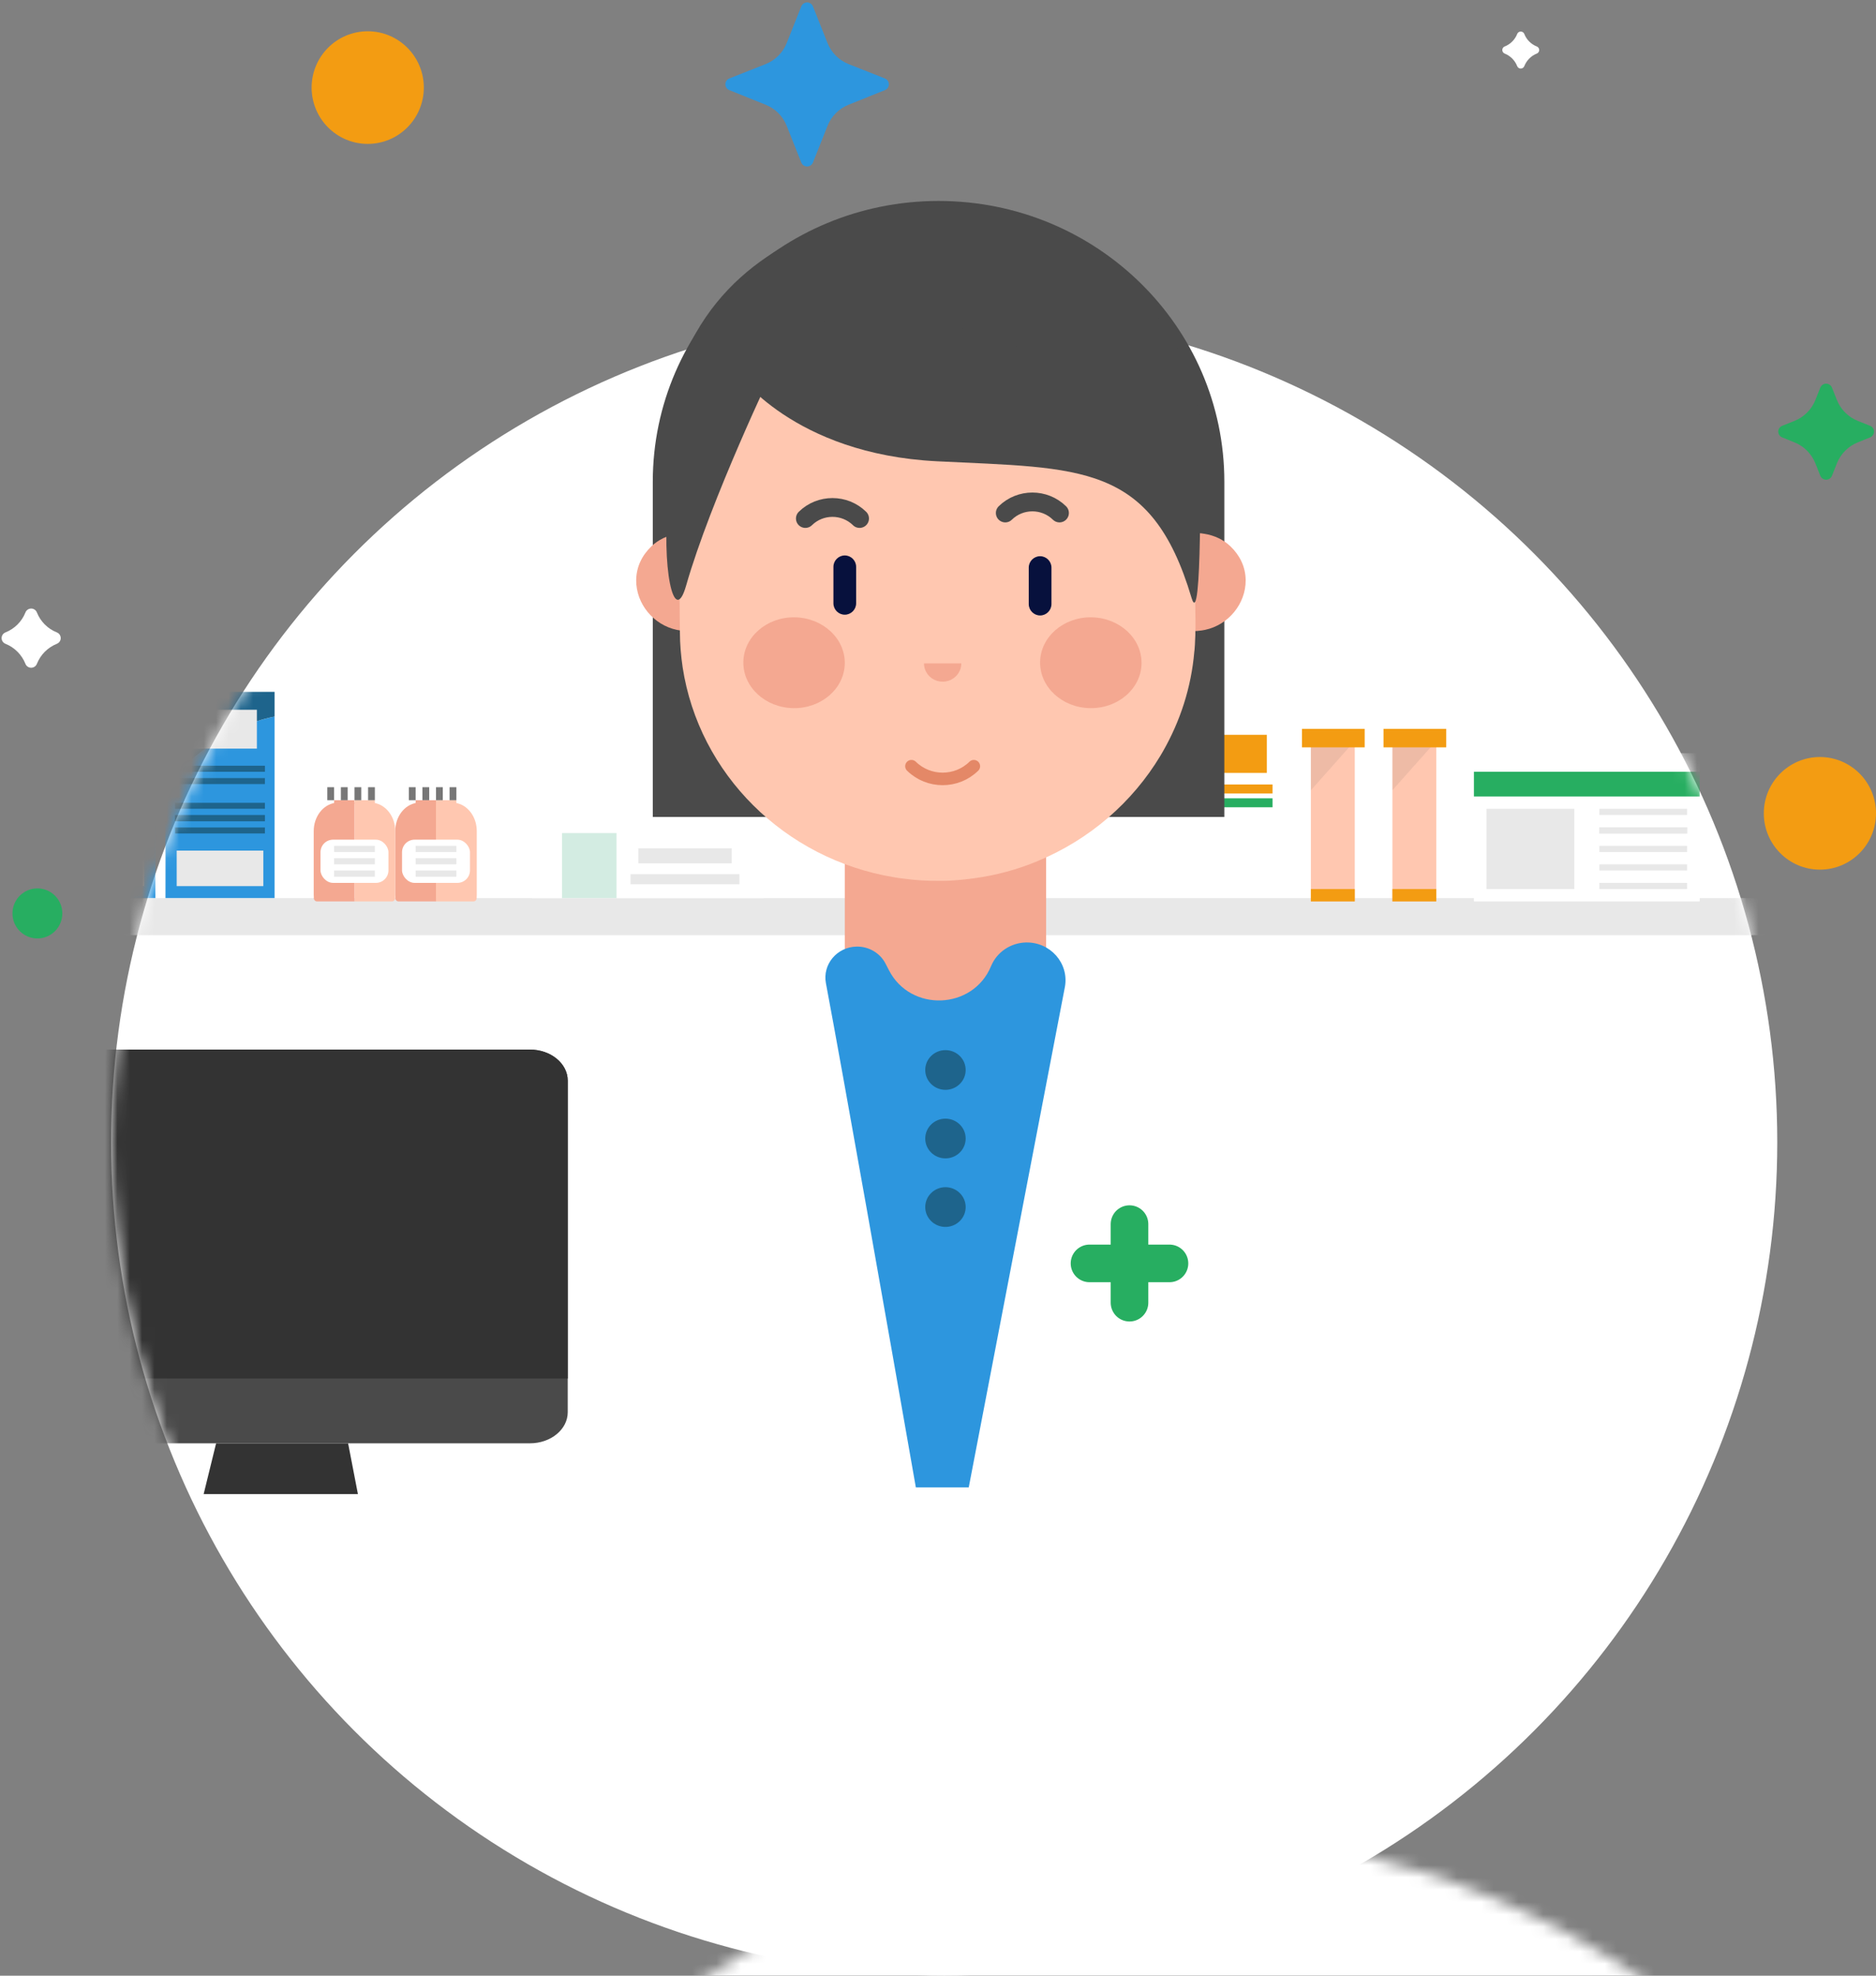 <?xml version="1.0" encoding="UTF-8"?>
<svg width="152px" height="160px" viewBox="0 0 152 160" version="1.1" xmlns="http://www.w3.org/2000/svg" xmlns:xlink="http://www.w3.org/1999/xlink">
    <rect x="0" y="0" width="152" height="160" fill="#808080" stroke="none"/>
    <!-- Generator: sketchtool 52.6 (67491) - http://www.bohemiancoding.com/sketch -->
    <title>F54A0984-DB11-4BD0-80D7-623CD13E1E29</title>
    <desc>Created with sketchtool.</desc>
    <defs>
        <circle id="path-1" cx="80.5" cy="92.5" r="67.5"></circle>
    </defs>
    <g id="DesignStyleGuide" stroke="none" stroke-width="1" fill="none" fill-rule="evenodd">
        <g id="DSG07" transform="translate(-515, -1130)">
            <g id="Blocks" transform="translate(39, 344)">
                <g id="07-Illustrations">
                    <g id="Contents">
                        <g id="01-Menu-Icons">
                            <g id="Line1" transform="translate(0, 786)">
                                <g id="illustration/Pharmacien/WelcomeLepharmacien-2" transform="translate(472, 0)">
                                    <g id="illustration/Pharmacien/WelcomePharmacy">
                                        <mask id="mask-2" fill="white">
                                            <use xlink:href="#path-1"></use>
                                        </mask>
                                        <use id="Oval" fill="#FFFFFF" fill-rule="nonzero" opacity="0.4" xlink:href="#path-1"></use>
                                        <g id="Etagere" stroke-width="1" fill-rule="evenodd" mask="url(#mask-2)">
                                            <g transform="translate(-28, 56)">
                                                <polygon id="Planche" fill="#E8E8E8" points="31.504 19.732 184.959 19.732 184.959 16.732 31.504 16.732"></polygon>
                                                <g id="BigBoite_Verticale" stroke-width="1" fill="none">
                                                    <path d="M0.182,7.519 L0.182,16.73 L9.021,16.73 L9.021,2.03 C5.024,2.796 1.806,5.741 0.182,7.519" id="Fill-10" fill="#2D96DE"></path>
                                                    <path d="M0.182,0.028 L0.182,7.519 C1.806,5.741 5.024,2.796 9.021,2.03 L9.021,0.028 L0.182,0.028 Z" id="Fill-12" fill="#1E648C"></path>
                                                    <polygon id="Fill-15" fill="#E8E8E8" points="1.611 4.627 7.591 4.627 7.591 1.48 1.611 1.48"></polygon>
                                                    <polygon id="Fill-20" fill="#1E648C" points="0.962 9.498 8.241 9.498 8.241 9.014 0.962 9.014"></polygon>
                                                    <polygon id="Fill-20" fill="#1E648C" points="0.962 10.498 8.241 10.498 8.241 10.014 0.962 10.014"></polygon>
                                                    <polygon id="Fill-20" fill="#1E648C" points="0.962 11.498 8.241 11.498 8.241 11.014 0.962 11.014"></polygon>
                                                    <polygon id="Fill-20" fill="#1E648C" points="0.962 10.498 8.241 10.498 8.241 10.014 0.962 10.014"></polygon>
                                                    <polygon id="Fill-20" fill="#1E648C" points="0.962 6.498 8.241 6.498 8.241 6.014 0.962 6.014"></polygon>
                                                    <polygon id="Fill-20" fill="#1E648C" points="0.962 7.498 8.241 7.498 8.241 7.014 0.962 7.014"></polygon>
                                                    <polygon id="Fill-20" fill="#1E648C" points="0.962 6.498 8.241 6.498 8.241 6.014 0.962 6.014"></polygon>
                                                    <polygon id="Fill-23" fill="#E8E8E8" points="1.092 15.762 8.111 15.762 8.111 12.887 1.092 12.887"></polygon>
                                                </g>
                                                <g id="BigBoite_Verticale" stroke-width="1" fill="none" transform="translate(35.569, 0)">
                                                    <path d="M0.182,7.519 L0.182,16.73 L9.021,16.73 L9.021,2.03 C5.024,2.796 1.806,5.741 0.182,7.519" id="Fill-10" fill="#2D96DE"></path>
                                                    <path d="M0.182,0.028 L0.182,7.519 C1.806,5.741 5.024,2.796 9.021,2.03 L9.021,0.028 L0.182,0.028 Z" id="Fill-12" fill="#1E648C"></path>
                                                    <polygon id="Fill-15" fill="#E8E8E8" points="1.611 4.627 7.591 4.627 7.591 1.48 1.611 1.48"></polygon>
                                                    <polygon id="Fill-20" fill="#1E648C" points="0.962 9.498 8.241 9.498 8.241 9.014 0.962 9.014"></polygon>
                                                    <polygon id="Fill-20" fill="#1E648C" points="0.962 10.498 8.241 10.498 8.241 10.014 0.962 10.014"></polygon>
                                                    <polygon id="Fill-20" fill="#1E648C" points="0.962 11.498 8.241 11.498 8.241 11.014 0.962 11.014"></polygon>
                                                    <polygon id="Fill-20" fill="#1E648C" points="0.962 10.498 8.241 10.498 8.241 10.014 0.962 10.014"></polygon>
                                                    <polygon id="Fill-20" fill="#1E648C" points="0.962 6.498 8.241 6.498 8.241 6.014 0.962 6.014"></polygon>
                                                    <polygon id="Fill-20" fill="#1E648C" points="0.962 7.498 8.241 7.498 8.241 7.014 0.962 7.014"></polygon>
                                                    <polygon id="Fill-20" fill="#1E648C" points="0.962 6.498 8.241 6.498 8.241 6.014 0.962 6.014"></polygon>
                                                    <polygon id="Fill-23" fill="#E8E8E8" points="1.092 15.762 8.111 15.762 8.111 12.887 1.092 12.887"></polygon>
                                                </g>
                                                <g id="BigBoite_Verticale" stroke-width="1" fill="none" transform="translate(45.224, 0)">
                                                    <path d="M0.182,7.519 L0.182,16.73 L9.021,16.73 L9.021,2.03 C5.024,2.796 1.806,5.741 0.182,7.519" id="Fill-10" fill="#2D96DE"></path>
                                                    <path d="M0.182,0.028 L0.182,7.519 C1.806,5.741 5.024,2.796 9.021,2.03 L9.021,0.028 L0.182,0.028 Z" id="Fill-12" fill="#1E648C"></path>
                                                    <polygon id="Fill-15" fill="#E8E8E8" points="1.611 4.627 7.591 4.627 7.591 1.48 1.611 1.48"></polygon>
                                                    <polygon id="Fill-20" fill="#1E648C" points="0.962 9.498 8.241 9.498 8.241 9.014 0.962 9.014"></polygon>
                                                    <polygon id="Fill-20" fill="#1E648C" points="0.962 10.498 8.241 10.498 8.241 10.014 0.962 10.014"></polygon>
                                                    <polygon id="Fill-20" fill="#1E648C" points="0.962 11.498 8.241 11.498 8.241 11.014 0.962 11.014"></polygon>
                                                    <polygon id="Fill-20" fill="#1E648C" points="0.962 10.498 8.241 10.498 8.241 10.014 0.962 10.014"></polygon>
                                                    <polygon id="Fill-20" fill="#1E648C" points="0.962 6.498 8.241 6.498 8.241 6.014 0.962 6.014"></polygon>
                                                    <polygon id="Fill-20" fill="#1E648C" points="0.962 7.498 8.241 7.498 8.241 7.014 0.962 7.014"></polygon>
                                                    <polygon id="Fill-20" fill="#1E648C" points="0.962 6.498 8.241 6.498 8.241 6.014 0.962 6.014"></polygon>
                                                    <polygon id="Fill-23" fill="#E8E8E8" points="1.092 15.762 8.111 15.762 8.111 12.887 1.092 12.887"></polygon>
                                                </g>
                                                <g id="Boite_allongée" stroke-width="1" fill="none" transform="translate(151.423, 5)">
                                                    <polygon id="Fill-1" fill="#FFFFFF" points="0 12 18.293 12 18.293 3.5 0 3.5"></polygon>
                                                    <polygon id="Fill-2" fill="#FFFFFF" points="0 1.5 18.293 1.5 18.293 0 0 0"></polygon>
                                                    <polygon id="Fill-3" fill="#27AE61" points="0 3.5 18.293 3.5 18.293 1.5 0 1.5"></polygon>
                                                    <polygon id="Fill-4" fill="#E8E8E8" points="1.016 11 8.13 11 8.13 4.5 1.016 4.5"></polygon>
                                                    <polygon id="Fill-6" fill="#E8E8E8" points="10.163 5 17.276 5 17.276 4.5 10.163 4.5"></polygon>
                                                    <polygon id="Fill-6" fill="#E8E8E8" points="10.163 6.5 17.276 6.5 17.276 6 10.163 6"></polygon>
                                                    <polygon id="Fill-6" fill="#E8E8E8" points="10.163 8 17.276 8 17.276 7.5 10.163 7.5"></polygon>
                                                    <polygon id="Fill-6" fill="#E8E8E8" points="10.163 9.5 17.276 9.5 17.276 9 10.163 9"></polygon>
                                                    <polygon id="Fill-6" fill="#E8E8E8" points="10.163 11 17.276 11 17.276 10.5 10.163 10.5"></polygon>
                                                    <polygon id="Fill-6" fill="#E8E8E8" points="10.163 6.5 17.276 6.5 17.276 6 10.163 6"></polygon>
                                                </g>
                                                <g id="Pommade" stroke-width="1" fill="none" transform="translate(74.695, 11)">
                                                    <polygon id="Fill-44" fill="#FFFFFF" points="0.386 5.73 2.845 5.73 2.845 0.465 0.386 0.465"></polygon>
                                                    <polygon id="Fill-45" fill="#FFFFFF" points="7.258 5.73 19.204 5.73 19.204 0.465 7.258 0.465"></polygon>
                                                    <polygon id="Fill-46" fill="#D3ECE2" points="2.845 5.73 7.258 5.73 7.258 0.465 2.845 0.465"></polygon>
                                                    <polygon id="Fill-47" fill="#E8E8E8" points="9.023 2.916 16.588 2.916 16.588 1.706 9.023 1.706"></polygon>
                                                    <polygon id="Fill-48" fill="#E8E8E8" points="8.392 4.61 17.218 4.61 17.218 3.793 8.392 3.793"></polygon>
                                                </g>
                                                <g id="Boite_verticale" stroke-width="1" fill="none" transform="translate(128.557, 2.5)">
                                                    <polygon id="Fill-125" fill="#FFFFFF" points="0.286 14.139 6.547 14.139 6.547 6.877 0.286 6.877"></polygon>
                                                    <path d="M0.716,4.094 L6.087,4.094 L6.087,1.007 L0.716,1.007 L0.716,4.094 Z M0.274,5.032 L6.535,5.032 L6.535,0.191 L0.274,0.191 L0.274,5.032 Z" id="Fill-126" fill="#FFFFFF"></path>
                                                    <polygon id="Fill-127" fill="#FFFFFF" points="0.286 6.151 6.547 6.151 6.547 5.758 0.286 5.758"></polygon>
                                                    <polygon id="Fill-128" fill="#27AE61" points="0.286 6.877 6.547 6.877 6.547 6.151 0.286 6.151"></polygon>
                                                    <polygon id="Fill-129" fill="#F39C12" points="0.286 5.758 6.547 5.758 6.547 5.032 0.286 5.032"></polygon>
                                                    <polygon id="Fill-130" fill="#F39C12" points="0.716 4.094 6.087 4.094 6.087 1.007 0.716 1.007"></polygon>
                                                </g>
                                                <g id="Boite_verticale" stroke-width="1" fill="none" transform="translate(243.394, 2.5)">
                                                    <polygon id="Fill-125" fill="#FFFFFF" points="0.286 14.139 6.547 14.139 6.547 6.877 0.286 6.877"></polygon>
                                                    <path d="M0.716,4.094 L6.087,4.094 L6.087,1.007 L0.716,1.007 L0.716,4.094 Z M0.274,5.032 L6.535,5.032 L6.535,0.191 L0.274,0.191 L0.274,5.032 Z" id="Fill-126" fill="#FFFFFF"></path>
                                                    <polygon id="Fill-127" fill="#FFFFFF" points="0.286 6.151 6.547 6.151 6.547 5.758 0.286 5.758"></polygon>
                                                    <polygon id="Fill-128" fill="#27AE61" points="0.286 6.877 6.547 6.877 6.547 6.151 0.286 6.151"></polygon>
                                                    <polygon id="Fill-129" fill="#F39C12" points="0.286 5.758 6.547 5.758 6.547 5.032 0.286 5.032"></polygon>
                                                    <polygon id="Fill-130" fill="#F39C12" points="0.716 4.094 6.087 4.094 6.087 1.007 0.716 1.007"></polygon>
                                                </g>
                                                <g id="Flacon" stroke-width="1" fill="none" transform="translate(64.024, 7.5)">
                                                    <path d="M3.303,1.582 L3.303,1.1 L3.217,1.1 L3.004,1.1 L2.838,1.1 L2.625,1.1 L2.46,1.1 L2.247,1.1 L2.081,1.1 L1.868,1.1 L1.703,1.1 L1.651,1.1 L1.651,1.6 C1.738,1.588 1.827,1.582 1.917,1.582 L3.303,1.582 Z" id="Fill-62" fill="#F4A891"></path>
                                                    <path d="M4.731,1.1 L4.518,1.1 L4.353,1.1 L4.139,1.1 L3.974,1.1 L3.761,1.1 L3.595,1.1 L3.382,1.1 L3.303,1.1 L3.303,1.582 L4.689,1.582 C4.779,1.582 4.867,1.588 4.954,1.6 L4.954,1.1 L4.897,1.1 L4.731,1.1 Z" id="Fill-63" fill="#FFC7B0"></path>
                                                    <path d="M6.606,3.806 C6.606,2.632 5.851,1.663 4.874,1.519 C4.792,1.506 4.707,1.5 4.622,1.5 L3.303,1.5 L3.303,1.985 L3.303,3.938 L3.303,7.44 L3.303,9.5 L6.355,9.5 C6.447,9.5 6.525,9.441 6.567,9.354 L6.576,9.354 C6.577,9.346 6.578,9.337 6.579,9.328 C6.592,9.294 6.599,9.256 6.599,9.217 C6.599,9.205 6.597,9.194 6.596,9.182 C6.602,9.113 6.606,9.043 6.606,8.972 L6.606,3.806 Z" id="Fill-64" fill="#FFC7B0"></path>
                                                    <path d="M1.984,1.5 C1.898,1.5 1.814,1.506 1.731,1.519 C0.755,1.663 0,2.632 0,3.806 L0,8.972 C0,9.043 0.004,9.113 0.01,9.182 C0.009,9.193 0.007,9.205 0.007,9.217 C0.007,9.257 0.014,9.294 0.027,9.329 C0.028,9.337 0.028,9.346 0.03,9.354 L0.039,9.354 C0.08,9.441 0.159,9.5 0.25,9.5 L3.303,9.5 L3.303,7.446 L3.303,4.138 L3.303,1.985 L3.303,1.5 L1.984,1.5 Z" id="Fill-65" fill="#F4A891"></path>
                                                    <rect id="Fill-155" fill="#FFFFFF" x="0.55" y="4.5" width="5.505" height="3.5" rx="1.016"></rect>
                                                    <polygon id="Fill-71" fill="#E8E8E8" points="1.651 5.5 4.954 5.5 4.954 5 1.651 5"></polygon>
                                                    <polygon id="Fill-71" fill="#E8E8E8" points="1.651 7.5 4.954 7.5 4.954 7 1.651 7"></polygon>
                                                    <polygon id="Fill-71" fill="#E8E8E8" points="1.651 6.5 4.954 6.5 4.954 6 1.651 6"></polygon>
                                                    <polygon id="Fill-75" fill="#4EBBC0" points="3.937 1.084 4.086 1.084 4.086 1.083 3.937 1.083"></polygon>
                                                    <polygon id="Fill-77" fill="#4EBBC0" points="3.597 1.084 3.746 1.084 3.746 1.083 3.597 1.083"></polygon>
                                                    <polygon id="Fill-80" fill="#4EBBC0" points="1.898 1.084 2.047 1.084 2.047 1.083 1.898 1.083"></polygon>
                                                    <polygon id="Fill-82" fill="#4EBBC0" points="3.335 1.084 3.438 1.084 3.438 1.083 3.335 1.083"></polygon>
                                                    <polygon id="Fill-83" fill="#4EBBC0" points="3.258 1.084 3.361 1.084 3.361 1.083 3.258 1.083"></polygon>
                                                    <polygon id="Fill-85" fill="#4EBBC0" points="2.918 1.084 3.066 1.084 3.066 1.083 2.918 1.083"></polygon>
                                                    <polygon id="Fill-87" fill="#4EBBC0" points="4.277 1.084 4.425 1.084 4.425 1.083 4.277 1.083"></polygon>
                                                    <polygon id="Fill-89" fill="#4EBBC0" points="2.238 1.084 2.387 1.084 2.387 1.083 2.238 1.083"></polygon>
                                                    <polygon id="Fill-91" fill="#4EBBC0" points="4.617 1.084 4.765 1.084 4.765 1.083 4.617 1.083"></polygon>
                                                    <polygon id="Fill-94" fill="#4EBBC0" points="2.578 1.084 2.727 1.084 2.727 1.083 2.578 1.083"></polygon>
                                                    <g id="Group-2" transform="translate(1.101, 0.25)">
                                                        <polygon id="Fill-96" fill="#FFFFFF" points="0 1.053 4.404 1.053 4.404 0 0 0"></polygon>
                                                        <polygon id="Fill-96" fill="#777777" points="0 1.053 0.55 1.053 0.55 0 0 0"></polygon>
                                                        <polygon id="Fill-96" fill="#777777" points="1.101 1.053 1.651 1.053 1.651 0 1.101 0"></polygon>
                                                        <polygon id="Fill-96" fill="#777777" points="2.202 1.053 2.752 1.053 2.752 0 2.202 0"></polygon>
                                                        <polygon id="Fill-96" fill="#777777" points="3.303 1.053 3.853 1.053 3.853 0 3.303 0"></polygon>
                                                    </g>
                                                </g>
                                                <g id="Flacon" stroke-width="1" fill="none" transform="translate(57.419, 7.5)">
                                                    <path d="M3.303,1.582 L3.303,1.1 L3.217,1.1 L3.004,1.1 L2.838,1.1 L2.625,1.1 L2.46,1.1 L2.247,1.1 L2.081,1.1 L1.868,1.1 L1.703,1.1 L1.651,1.1 L1.651,1.6 C1.738,1.588 1.827,1.582 1.917,1.582 L3.303,1.582 Z" id="Fill-62" fill="#F4A891"></path>
                                                    <path d="M4.731,1.1 L4.518,1.1 L4.353,1.1 L4.139,1.1 L3.974,1.1 L3.761,1.1 L3.595,1.1 L3.382,1.1 L3.303,1.1 L3.303,1.582 L4.689,1.582 C4.779,1.582 4.867,1.588 4.954,1.6 L4.954,1.1 L4.897,1.1 L4.731,1.1 Z" id="Fill-63" fill="#FFC7B0"></path>
                                                    <path d="M6.606,3.806 C6.606,2.632 5.851,1.663 4.874,1.519 C4.792,1.506 4.707,1.5 4.622,1.5 L3.303,1.5 L3.303,1.985 L3.303,3.938 L3.303,7.44 L3.303,9.5 L6.355,9.5 C6.447,9.5 6.525,9.441 6.567,9.354 L6.576,9.354 C6.577,9.346 6.578,9.337 6.579,9.328 C6.592,9.294 6.599,9.256 6.599,9.217 C6.599,9.205 6.597,9.194 6.596,9.182 C6.602,9.113 6.606,9.043 6.606,8.972 L6.606,3.806 Z" id="Fill-64" fill="#FFC7B0"></path>
                                                    <path d="M1.984,1.5 C1.898,1.5 1.814,1.506 1.731,1.519 C0.755,1.663 0,2.632 0,3.806 L0,8.972 C0,9.043 0.004,9.113 0.01,9.182 C0.009,9.193 0.007,9.205 0.007,9.217 C0.007,9.257 0.014,9.294 0.027,9.329 C0.028,9.337 0.028,9.346 0.03,9.354 L0.039,9.354 C0.08,9.441 0.159,9.5 0.25,9.5 L3.303,9.5 L3.303,7.446 L3.303,4.138 L3.303,1.985 L3.303,1.5 L1.984,1.5 Z" id="Fill-65" fill="#F4A891"></path>
                                                    <rect id="Fill-155" fill="#FFFFFF" x="0.55" y="4.5" width="5.505" height="3.5" rx="1.016"></rect>
                                                    <polygon id="Fill-71" fill="#E8E8E8" points="1.651 5.5 4.954 5.5 4.954 5 1.651 5"></polygon>
                                                    <polygon id="Fill-71" fill="#E8E8E8" points="1.651 7.5 4.954 7.5 4.954 7 1.651 7"></polygon>
                                                    <polygon id="Fill-71" fill="#E8E8E8" points="1.651 6.5 4.954 6.5 4.954 6 1.651 6"></polygon>
                                                    <polygon id="Fill-75" fill="#4EBBC0" points="3.937 1.084 4.086 1.084 4.086 1.083 3.937 1.083"></polygon>
                                                    <polygon id="Fill-77" fill="#4EBBC0" points="3.597 1.084 3.746 1.084 3.746 1.083 3.597 1.083"></polygon>
                                                    <polygon id="Fill-80" fill="#4EBBC0" points="1.898 1.084 2.047 1.084 2.047 1.083 1.898 1.083"></polygon>
                                                    <polygon id="Fill-82" fill="#4EBBC0" points="3.335 1.084 3.438 1.084 3.438 1.083 3.335 1.083"></polygon>
                                                    <polygon id="Fill-83" fill="#4EBBC0" points="3.258 1.084 3.361 1.084 3.361 1.083 3.258 1.083"></polygon>
                                                    <polygon id="Fill-85" fill="#4EBBC0" points="2.918 1.084 3.066 1.084 3.066 1.083 2.918 1.083"></polygon>
                                                    <polygon id="Fill-87" fill="#4EBBC0" points="4.277 1.084 4.425 1.084 4.425 1.083 4.277 1.083"></polygon>
                                                    <polygon id="Fill-89" fill="#4EBBC0" points="2.238 1.084 2.387 1.084 2.387 1.083 2.238 1.083"></polygon>
                                                    <polygon id="Fill-91" fill="#4EBBC0" points="4.617 1.084 4.765 1.084 4.765 1.083 4.617 1.083"></polygon>
                                                    <polygon id="Fill-94" fill="#4EBBC0" points="2.578 1.084 2.727 1.084 2.727 1.083 2.578 1.083"></polygon>
                                                    <g id="Group-2" transform="translate(1.101, 0.25)">
                                                        <polygon id="Fill-96" fill="#FFFFFF" points="0 1.053 4.404 1.053 4.404 0 0 0"></polygon>
                                                        <polygon id="Fill-96" fill="#777777" points="0 1.053 0.55 1.053 0.55 0 0 0"></polygon>
                                                        <polygon id="Fill-96" fill="#777777" points="1.101 1.053 1.651 1.053 1.651 0 1.101 0"></polygon>
                                                        <polygon id="Fill-96" fill="#777777" points="2.202 1.053 2.752 1.053 2.752 0 2.202 0"></polygon>
                                                        <polygon id="Fill-96" fill="#777777" points="3.303 1.053 3.853 1.053 3.853 0 3.303 0"></polygon>
                                                    </g>
                                                </g>
                                                <g id="Tube" stroke-width="1" fill="none" transform="translate(143.801, 3)">
                                                    <polygon id="Fill-132" fill="#FFC7B0" points="1.016 14 4.573 14 4.573 1 1.016 1"></polygon>
                                                    <polygon id="Fill-135" fill-opacity="0.097" fill="#4A4A4A" points="1.016 5 4.573 1 1.016 1"></polygon>
                                                    <polygon id="Fill-137" fill="#F39C12" points="0.296 1.525 5.377 1.525 5.377 0.025 0.296 0.025"></polygon>
                                                    <polygon id="Fill-139" fill="#F39C12" points="1.016 14 4.573 14 4.573 13 1.016 13"></polygon>
                                                </g>
                                                <g id="Tube" stroke-width="1" fill="none" transform="translate(137.195, 3)">
                                                    <polygon id="Fill-132" fill="#FFC7B0" points="1.016 14 4.573 14 4.573 1 1.016 1"></polygon>
                                                    <polygon id="Fill-135" fill-opacity="0.097" fill="#4A4A4A" points="1.016 5 4.573 1 1.016 1"></polygon>
                                                    <polygon id="Fill-137" fill="#F39C12" points="0.296 1.525 5.377 1.525 5.377 0.025 0.296 0.025"></polygon>
                                                    <polygon id="Fill-139" fill="#F39C12" points="1.016 14 4.573 14 4.573 13 1.016 13"></polygon>
                                                </g>
                                            </g>
                                        </g>
                                        <rect id="Combined-Shape" stroke="#27AE61" stroke-width="5.078" fill="#FFFFFF" fill-rule="nonzero" mask="url(#mask-2)" x="18.539" y="123.539" width="128.922" height="39.922"></rect>
                                        <g id="computeur" stroke-width="1" fill-rule="evenodd" mask="url(#mask-2)">
                                            <g transform="translate(3, 85)">
                                                <polygon id="Path" fill="#333333" fill-rule="evenodd" points="29.205 31.886 30 36 17.5 36 18.51 31.886 27.917 31.886"></polygon>
                                                <path d="M43.935,31.886 L3.065,31.886 C1.372,31.886 2.26871662e-16,30.759 0,29.368 L0,2.517 C-2.26871662e-16,1.127 1.372,1.86317127e-16 3.065,0 L43.935,0 C45.628,1.86317127e-16 47,1.127 47,2.517 L47,29.368 C47,30.759 45.628,31.886 43.935,31.886 Z" id="Shape" fill="#4A4A4A" fill-rule="nonzero"></path>
                                                <path d="M0,26.639 L0,2.517 C-2.26871662e-16,1.127 1.372,1.86317127e-16 3.065,0 L43.935,0 C45.628,1.86317127e-16 47,1.127 47,2.517 L47,26.639 L0,26.639 Z" id="Shape" fill="#333333" fill-rule="nonzero"></path>
                                            </g>
                                        </g>
                                        <g id="pharmacienne" stroke-width="1" fill-rule="evenodd" transform="translate(54, 16)">
                                            <g id="illustration_splashscreen">
                                                <g id="Group-73">
                                                    <path d="M49.201,50.163 L2.891,50.163 L2.891,23.013 C2.891,10.456 13.259,0.275 26.046,0.275 C38.834,0.275 49.201,10.456 49.201,23.013 L49.201,50.163 Z" id="Fill-35" fill="#4A4A4A"></path>
                                                    <path d="M0.292,86.521 L0.292,104.531 C23.29,104.386 41.094,104.314 53.706,104.314 L53.706,87.026 C53.706,72.601 41.748,60.908 26.999,60.908 C12.249,60.908 0.292,72.096 0.292,86.521 Z" id="Fill-37" fill="#FFFFFF"></path>
                                                    <polygon id="Fill-39" fill="#F4A891" points="18.447 71.619 34.761 71.619 34.761 49.656 18.447 49.656"></polygon>
                                                    <path d="M50.929,30.984 C50.941,32.902 49.523,34.613 47.642,35.008 C47.469,35.044 47.289,35.073 47.102,35.087 C47.019,35.106 46.922,35.101 46.825,35.104 L45.55,35.116 L45.525,32.501 L45.521,31.915 L45.486,27.171 L46.769,27.16 C46.889,27.158 46.993,27.162 47.104,27.175 L47.111,27.175 C47.276,27.182 47.439,27.203 47.594,27.232 C47.594,27.232 47.601,27.225 47.601,27.232 C48.407,27.362 49.137,27.709 49.695,28.244 C50.446,28.965 50.918,29.893 50.929,30.984" id="Fill-41" fill="#F4A891"></path>
                                                    <path d="M1.546,30.984 C1.534,32.902 2.952,34.613 4.833,35.008 C5.006,35.044 5.187,35.073 5.373,35.087 C5.456,35.106 5.553,35.101 5.65,35.104 L6.925,35.116 L6.95,32.501 L6.954,31.915 L6.989,27.171 L5.706,27.16 C5.586,27.158 5.482,27.162 5.371,27.175 L5.364,27.175 C5.2,27.182 5.037,27.203 4.882,27.232 C4.882,27.232 4.874,27.225 4.875,27.232 C4.068,27.362 3.338,27.709 2.78,28.244 C2.029,28.965 1.557,29.893 1.546,30.984" id="Fill-42" fill="#F4A891"></path>
                                                    <path d="M46.862,34.227 L46.862,34.887 L46.853,35.026 C46.853,35.305 46.853,35.584 46.83,35.856 C46.83,36.088 46.806,36.312 46.791,36.553 C46.791,36.622 46.775,36.693 46.767,36.77 C46.522,39.67 45.622,42.406 44.233,44.84 C44.162,44.963 44.091,45.087 44.02,45.204 C41.747,48.987 38.265,52.002 34.082,53.73 C34.074,53.738 34.066,53.738 34.066,53.738 C32.448,54.413 30.727,54.886 28.927,55.126 C28.265,55.219 27.601,55.281 26.931,55.32 C26.662,55.335 26.393,55.335 26.117,55.335 C25.138,55.343 24.175,55.289 23.228,55.157 C22.96,55.126 22.684,55.095 22.423,55.041 C13.574,53.576 6.628,46.684 5.309,38.033 C5.175,37.111 5.089,36.158 5.089,35.196 L5.073,33.739 L5.026,27.251 L5.002,24.011 C4.994,23.515 5.002,23.019 5.026,22.53 C5.065,21.585 5.152,20.655 5.302,19.748 C5.484,18.678 5.759,17.639 6.162,16.632 C6.636,15.438 7.173,14.299 7.812,13.221 C8.577,11.918 9.486,10.717 10.59,9.632 C14.356,5.911 19.629,3.601 25.391,3.555 C29.7,3.516 33.734,4.771 37.113,6.919 C37.603,7.237 38.076,7.57 38.542,7.919 C40.476,9.384 42.149,11.182 43.444,13.221 C43.697,13.601 43.933,13.996 44.154,14.399 C44.154,14.399 44.162,14.407 44.162,14.415 C44.525,15.073 44.864,15.763 45.141,16.468 C45.196,16.592 45.244,16.709 45.291,16.856 C45.631,17.702 45.938,18.585 46.175,19.492 C46.522,20.779 46.751,22.119 46.767,23.499 L46.775,23.701 L46.783,24.492 L46.791,25.36 L46.799,26.461 L46.799,26.469 L46.806,26.53 L46.806,26.716 L46.814,27.236 L46.838,31.964 L46.838,32.492 L46.862,34.227 Z" id="Fill-43" fill="#FFC7B0"></path>
                                                    <path d="M42.491,37.736 C42.458,39.768 40.591,41.385 38.322,41.349 C36.052,41.313 34.24,39.637 34.273,37.606 C34.306,35.575 36.173,33.958 38.443,33.993 C40.712,34.03 42.525,35.705 42.491,37.736" id="Fill-44" fill="#F4A891"></path>
                                                    <path d="M18.447,37.736 C18.413,39.768 16.546,41.385 14.277,41.349 C12.007,41.313 10.195,39.637 10.229,37.606 C10.262,35.575 12.128,33.958 14.398,33.993 C16.667,34.03 18.48,35.705 18.447,37.736" id="Fill-45" fill="#F4A891"></path>
                                                    <path d="M47.761,25.701 C47.753,25.724 47.753,25.739 47.753,25.756 C47.706,26.499 47.635,26.988 47.612,27.159 C47.604,27.197 46.874,27.136 46.874,27.136 C45.705,19.687 27.657,13.159 16.408,13.74 C15.145,13.802 14.016,14.089 13.006,14.531 C5.017,18.05 4.884,31.904 4.774,31.4 C-1.936,1.362 24.499,0.756 24.499,0.756 C31.871,1.02 36.948,3.082 40.429,5.95 C47.895,12.097 48.022,21.957 47.761,25.701" id="Fill-46" fill="#4A4A4A"></path>
                                                    <path d="M9.733,14.186 C9.733,14.186 14.272,20.774 25.915,21.356 C37.557,21.938 43.281,21.453 46.537,32.401 C47.429,35.401 47.227,20.677 47.227,20.677 C47.227,20.677 22.363,0.814 9.733,14.186" id="Fill-47" fill="#4A4A4A"></path>
                                                    <path d="M12.693,13.798 C12.693,13.798 7.581,24.458 5.589,31.433 C3.596,38.408 1.445,10.988 12.693,13.798" id="Fill-48" fill="#4A4A4A"></path>
                                                    <path d="M23.849,46.051 C25.246,47.423 27.507,47.423 28.904,46.051" id="Stroke-50" stroke="#E48867" stroke-width="1.016" stroke-linecap="round"></path>
                                                    <path d="M15.253,25.991 C16.467,24.799 18.431,24.799 19.645,25.991" id="Stroke-51" stroke="#4A4A4A" stroke-width="1.523" stroke-linecap="round"></path>
                                                    <path d="M31.451,25.544 C32.665,24.352 34.629,24.352 35.843,25.544" id="Stroke-52" stroke="#4A4A4A" stroke-width="1.523" stroke-linecap="round"></path>
                                                    <path d="M41.516,83.135 L41.516,89.497" id="Stroke-53" stroke="#27AE61" stroke-width="3.047" stroke-linecap="round"></path>
                                                    <path d="M44.755,86.316 L38.276,86.316" id="Stroke-54" stroke="#27AE61" stroke-width="3.047" stroke-linecap="round"></path>
                                                    <path d="M19.389,60.66 C20.385,60.636 21.306,61.175 21.754,62.047 L22.025,62.573 C23.781,65.99 28.836,65.787 30.299,62.241 C30.767,61.109 31.876,60.357 33.124,60.326 C35.093,60.279 36.617,62.001 36.287,63.9 C32.819,81.913 30.221,95.432 28.491,104.456 C26.592,104.456 26.19,104.456 24.205,104.456 C21.913,91.368 18.334,71.132 16.919,63.627 C16.632,62.104 17.806,60.698 19.389,60.66 Z" id="Fill-59" fill="#2D96DE"></path>
                                                    <path d="M28.242,70.652 C28.242,71.541 27.509,72.26 26.604,72.26 C25.699,72.26 24.966,71.541 24.966,70.652 C24.966,69.764 25.699,69.044 26.604,69.044 C27.509,69.044 28.242,69.764 28.242,70.652" id="Fill-60" fill="#1E648C"></path>
                                                    <path d="M28.242,76.202 C28.242,77.091 27.509,77.811 26.604,77.811 C25.699,77.811 24.966,77.091 24.966,76.202 C24.966,75.314 25.699,74.594 26.604,74.594 C27.509,74.594 28.242,75.314 28.242,76.202" id="Fill-61" fill="#1E648C"></path>
                                                    <path d="M27.762,80.616 C28.402,81.244 28.402,82.263 27.762,82.891 C27.123,83.519 26.086,83.519 25.446,82.891 C24.806,82.263 24.806,81.244 25.446,80.616 C26.086,79.988 27.123,79.988 27.762,80.616" id="Fill-62" fill="#1E648C"></path>
                                                    <path d="M34.273,33.843 C33.767,33.843 33.353,33.427 33.353,32.92 L33.353,29.968 C33.353,29.46 33.767,29.045 34.273,29.045 C34.779,29.045 35.193,29.46 35.193,29.968 L35.193,32.92 C35.193,33.427 34.779,33.843 34.273,33.843" id="Fill-63" fill="#07113D"></path>
                                                    <path d="M18.447,33.781 C17.941,33.781 17.527,33.366 17.527,32.859 L17.527,29.906 C17.527,29.398 17.941,28.983 18.447,28.983 C18.953,28.983 19.367,29.398 19.367,29.906 L19.367,32.859 C19.367,33.366 18.953,33.781 18.447,33.781" id="Fill-64" fill="#07113D"></path>
                                                    <path d="M26.377,39.205 C27.212,39.205 27.888,38.541 27.888,37.721 L24.865,37.721 C24.865,38.541 25.541,39.205 26.377,39.205" id="Fill-66" fill="#F4A891"></path>
                                                </g>
                                            </g>
                                        </g>
                                        <g id="decoration" stroke-width="1" fill-rule="evenodd" transform="translate(4, 0)">
                                            <path d="M147.488,31.39 L147.091,32.387 C146.781,33.167 146.162,33.784 145.382,34.093 L144.401,34.481 C144.14,34.584 144.012,34.879 144.116,35.14 C144.167,35.269 144.269,35.372 144.398,35.424 L145.393,35.824 C146.167,36.135 146.779,36.749 147.088,37.524 L147.488,38.53 C147.592,38.791 147.887,38.918 148.148,38.814 C148.278,38.763 148.38,38.66 148.432,38.53 L148.832,37.524 C149.141,36.749 149.753,36.135 150.527,35.824 L151.522,35.424 C151.782,35.32 151.908,35.024 151.804,34.764 C151.752,34.634 151.649,34.532 151.519,34.481 L150.539,34.093 C149.758,33.784 149.139,33.167 148.829,32.387 L148.432,31.39 C148.328,31.129 148.033,31.002 147.772,31.106 C147.643,31.157 147.54,31.26 147.488,31.39 Z" id="Path-6" fill="#27AE61" fill-rule="nonzero"></path>
                                            <path d="M2.062,49.596 L2.06,49.602 C1.766,50.34 1.181,50.923 0.443,51.215 L0.443,51.215 C0.188,51.316 0.063,51.604 0.164,51.859 C0.214,51.985 0.314,52.086 0.44,52.136 L0.443,52.137 C1.181,52.434 1.766,53.021 2.061,53.76 L2.062,53.764 C2.164,54.019 2.454,54.144 2.709,54.042 C2.836,53.992 2.937,53.891 2.988,53.764 L2.989,53.76 C3.284,53.021 3.868,52.434 4.607,52.137 L4.609,52.136 C4.864,52.034 4.987,51.746 4.885,51.492 C4.834,51.365 4.734,51.265 4.607,51.215 L4.607,51.215 C3.869,50.923 3.284,50.34 2.99,49.602 L2.988,49.596 C2.886,49.341 2.596,49.216 2.341,49.318 C2.214,49.368 2.113,49.469 2.062,49.596 Z" id="Path-6" fill="#FFFFFF" fill-rule="nonzero"></path>
                                            <path d="M64.924,0.516 L63.742,3.484 C63.432,4.264 62.814,4.882 62.033,5.191 L59.091,6.355 C58.83,6.458 58.703,6.753 58.806,7.014 C58.857,7.143 58.959,7.246 59.089,7.298 L62.045,8.486 C62.818,8.797 63.431,9.412 63.739,10.187 L64.924,13.164 C65.027,13.424 65.323,13.552 65.583,13.448 C65.713,13.396 65.816,13.293 65.867,13.164 L67.052,10.187 C67.36,9.412 67.972,8.797 68.746,8.486 L71.702,7.298 C71.962,7.193 72.088,6.898 71.984,6.638 C71.932,6.508 71.829,6.406 71.7,6.355 L68.758,5.191 C67.977,4.882 67.359,4.264 67.048,3.484 L65.867,0.516 C65.763,0.256 65.468,0.128 65.208,0.232 C65.078,0.284 64.975,0.387 64.924,0.516 Z" id="Path-6" fill="#2D96DE" fill-rule="nonzero"></path>
                                            <path d="M122.927,2.752 L122.926,2.757 C122.743,3.217 122.378,3.581 121.917,3.763 L121.917,3.763 C121.758,3.826 121.681,4.006 121.744,4.165 C121.775,4.244 121.837,4.307 121.916,4.338 L121.917,4.339 C122.378,4.524 122.743,4.89 122.926,5.352 L122.927,5.355 C122.991,5.514 123.171,5.592 123.331,5.528 C123.41,5.497 123.473,5.434 123.505,5.355 L123.506,5.352 C123.689,4.89 124.054,4.524 124.514,4.339 L124.516,4.338 C124.675,4.275 124.752,4.094 124.688,3.936 C124.656,3.857 124.593,3.794 124.514,3.763 L124.514,3.763 C124.054,3.581 123.689,3.217 123.506,2.757 L123.505,2.752 C123.441,2.593 123.261,2.515 123.101,2.578 C123.022,2.61 122.959,2.673 122.927,2.752 Z" id="Path-6" fill="#FFFFFF" fill-rule="nonzero"></path>
                                            <ellipse id="Oval" fill="#F39C12" fill-rule="nonzero" cx="29.794" cy="7.093" rx="4.545" ry="4.56"></ellipse>
                                            <ellipse id="Oval" fill="#F39C12" fill-rule="nonzero" cx="147.455" cy="65.867" rx="4.545" ry="4.56"></ellipse>
                                            <ellipse id="Oval" fill="#27AE61" fill-rule="nonzero" cx="3.03" cy="73.973" rx="2.02" ry="2.027"></ellipse>
                                        </g>
                                    </g>
                                </g>
                            </g>
                        </g>
                    </g>
                </g>
            </g>
        </g>
    </g>
</svg>